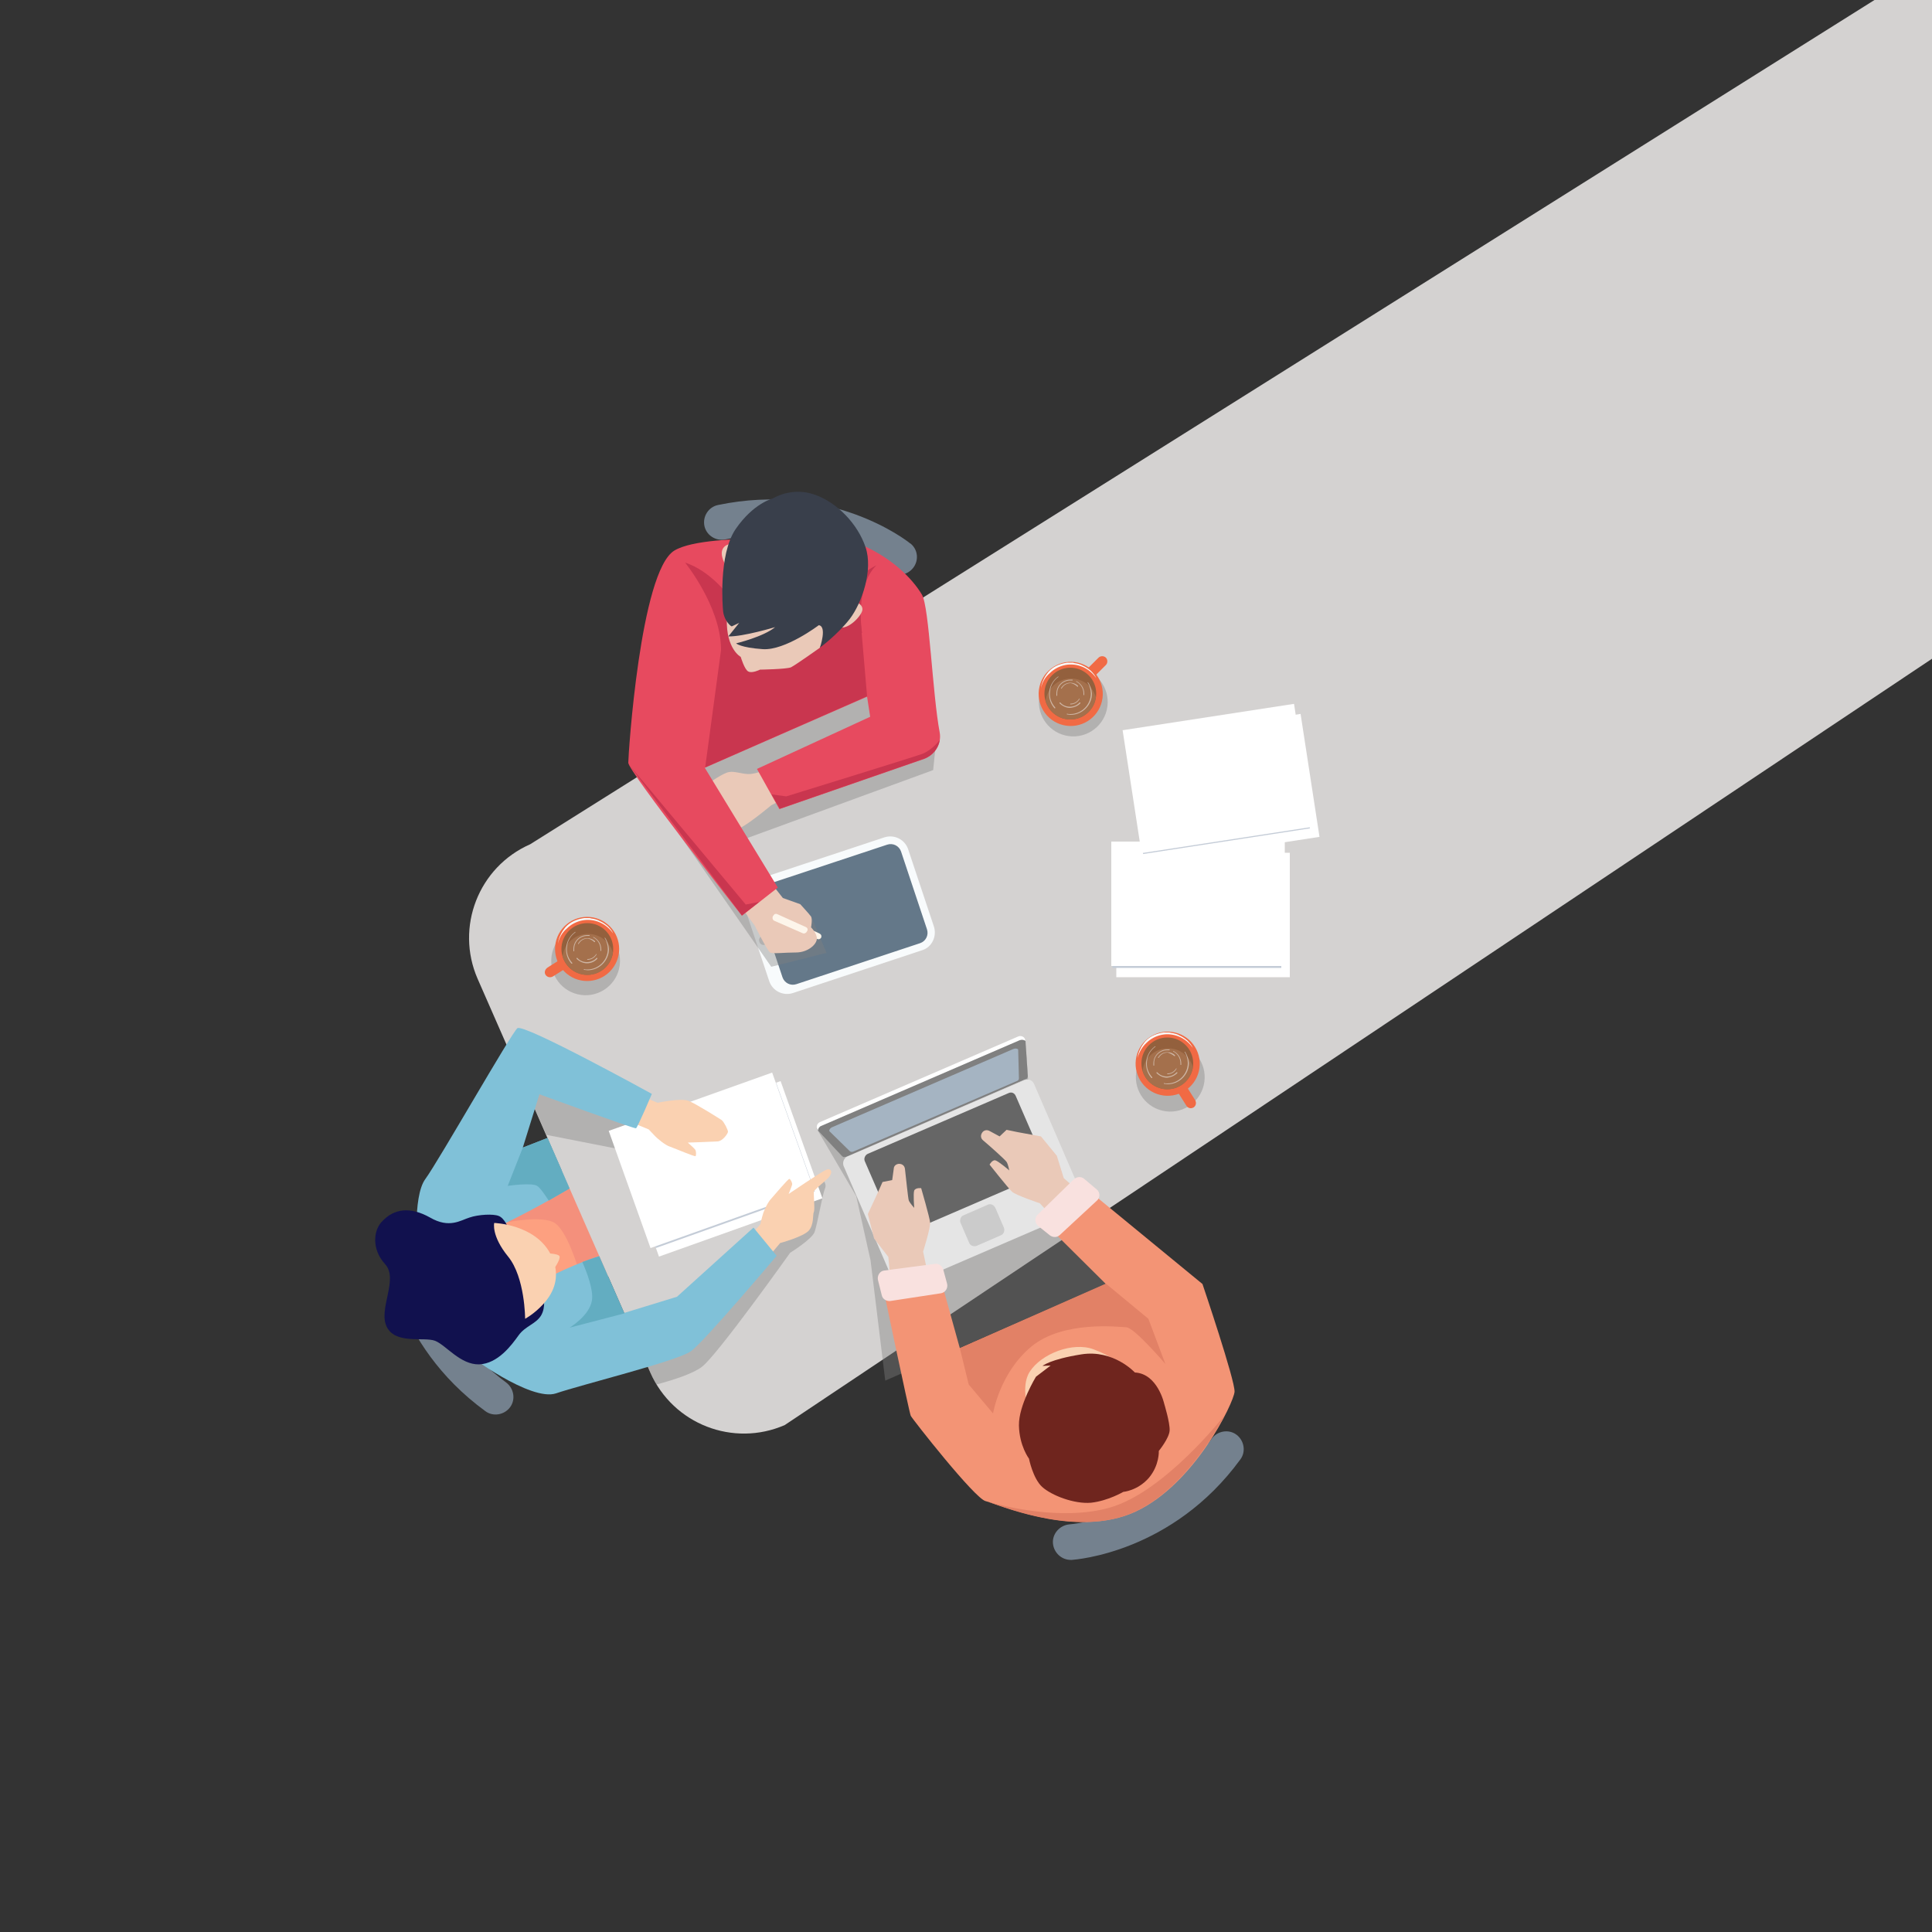 <?xml version="1.0" encoding="UTF-8"?> <!-- Generator: Adobe Illustrator 23.0.2, SVG Export Plug-In . SVG Version: 6.00 Build 0) --> <svg xmlns="http://www.w3.org/2000/svg" xmlns:xlink="http://www.w3.org/1999/xlink" id="Isolation_Mode" x="0px" y="0px" viewBox="0 0 500 500" style="enable-background:new 0 0 500 500;" xml:space="preserve"><rect x="0" y="0" width="500" height="500" fill="#333333" stroke="none"/> <style type="text/css"> .st0{fill:#74818E;} .st1{fill:#FDA080;} .st2{fill:#F4907C;} .st3{fill:#D4D2D1;} .st4{opacity:0.4;fill:#808080;} .st5{opacity:0.4;} .st6{fill:#808080;} .st7{fill:#E5E5E5;} .st8{fill:#666666;} .st9{fill:#CBCBCB;} .st10{fill:#FFFFFF;} .st11{fill:#A5B4C2;} .st12{fill:#EAC9B8;} .st13{fill:#C4CCD7;} .st14{fill:#FAD1B1;} .st15{fill:#647889;} .st16{fill:#F8FBFC;} .st17{fill:#FDF5EA;} .st18{fill:#80C1D8;} .st19{fill:#F39475;} .st20{fill:#E74A5F;} .st21{fill:#C9364F;} .st22{fill:#393F4B;} .st23{fill:#11114E;} .st24{fill:#63ADC1;} .st25{fill:#6F251E;} .st26{fill:#E28166;} .st27{fill:#F16A44;} .st28{fill:#93603D;} .st29{fill:#A4704C;} .st30{opacity:0.5;} .st31{fill:#F9E1DF;} </style> <path class="st0" d="M277.1,403.7c-2.4,0-4.4-1.9-4.6-4.3c-0.2-2.5,1.8-4.7,4.3-4.9c0.1,0,5.6-0.4,12.8-3.4 c9.6-3.9,17.7-10.3,24-18.8c1.5-2,4.4-2.5,6.4-1c2,1.5,2.5,4.4,1,6.4c-17.6,24.1-42.5,25.9-43.6,26 C277.3,403.7,277.2,403.7,277.1,403.7z"></path> <path class="st0" d="M99.6,321.3c0-2.4,1.9-4.4,4.3-4.6c2.5-0.2,4.7,1.8,4.9,4.3c0,0.1,0.4,5.6,3.4,12.8c3.9,9.6,10.3,17.7,18.8,24 c2,1.5,2.5,4.4,1,6.4c-1.5,2-4.4,2.5-6.4,1c-24.1-17.6-25.9-42.5-26-43.6C99.6,321.5,99.6,321.4,99.6,321.3z"></path> <path class="st0" d="M235.8,140.8c1.8,1.6,2,4.3,0.5,6.2c-1.6,2-4.4,2.3-6.4,0.7c-0.1-0.1-4.4-3.4-11.8-6.1c-9.8-3.5-20-4.2-30.4-2 c-2.5,0.5-4.9-1.1-5.4-3.5c-0.5-2.5,1.1-4.9,3.5-5.4c29.2-6.1,48.9,9.2,49.7,9.9C235.7,140.7,235.7,140.7,235.8,140.8z"></path> <polygon class="st1" points="122.9,317.4 149.3,303.6 159.2,329.7 133.1,339 "></polygon> <path class="st2" d="M131.4,316.3c0,0,8.3-1.7,11.8,0c3.5,1.7,6.5,12.2,6.5,12.2l17.4,1.2l-15.7-29.6l-16.3,7.7L131.4,316.3z"></path> <path class="st3" d="M137.2,218.5c-13.4,5.9-19.4,21.5-13.6,34.8l44.7,101.9c5.9,13.4,21.5,19.4,34.8,13.6l310.2-207.2V-17.7 L137.2,218.5z"></path> <ellipse transform="matrix(0.229 -0.974 0.974 0.229 -38.102 509.735)" class="st4" cx="302.7" cy="278.9" rx="8.9" ry="8.9"></ellipse> <ellipse transform="matrix(0.229 -0.974 0.974 0.229 37.122 410.427)" class="st4" cx="277.6" cy="181.8" rx="8.9" ry="8.9"></ellipse> <ellipse transform="matrix(0.231 -0.973 0.973 0.231 -125.326 338.645)" class="st4" cx="151.5" cy="248.6" rx="8.9" ry="8.9"></ellipse> <g class="st5"> <path class="st6" d="M212.8,305.1l-8.5,8.7l-35.6,30.9l-5.6-1.3l5.2,11.8c0.5,1.1,1,2.1,1.6,3.1c4.2-1.1,9.5-2.8,11.8-4.6 c4.1-3.2,22.8-29.5,22.8-29.5s5.5-3.4,6.3-5.3c0.7-1.9,2.1-10,2.7-11.3C214.1,306.3,212.8,305.1,212.8,305.1z"></path> <path class="st6" d="M180.6,300.4c1.9-0.2,3.3-2.9,3.3-2.9l3-1.3l0.4-3l-5-2.1l-27.8-8l-17.3-3.8l-0.9,2.9l5.1,11.5l29,5.7 C170.4,299.5,178.7,300.6,180.6,300.4z"></path> </g> <path class="st4" d="M266,278.5l1.9,18l10.2,16.6l15.6,15.9l-64.6,28.3l-3.8-31.1l-3.7-16.6l-10.3-17.6l53.6-23.3 c0,0,0.4,0.6,0.4,1.2C265.5,270.3,266,278.5,266,278.5z"></path> <g> <path class="st7" d="M265.2,279.5l-45.9,19.8c-0.9,0.4-1.3,1.5-1,2.4l13.1,30.3c0.4,0.9,1.5,1.3,2.4,1l45.9-19.8 c0.9-0.4,1.3-1.5,1-2.4l-13.1-30.3C267.2,279.6,266.2,279.1,265.2,279.5z"></path> <path class="st8" d="M261,282.9l-36.4,15.7c-0.7,0.3-1.1,1.2-0.8,1.9l7.9,18.2c0.3,0.7,1.2,1.1,1.9,0.8l36.4-15.7 c0.7-0.3,1.1-1.2,0.8-1.9l-7.9-18.2C262.6,282.9,261.8,282.5,261,282.9z"></path> <path class="st9" d="M255.6,311.8l-6.2,2.7c-0.8,0.3-1.1,1.2-0.8,2l2.2,5.1c0.3,0.8,1.2,1.1,2,0.8l6.2-2.7c0.8-0.3,1.1-1.2,0.8-2 l-2.2-5.1C257.2,311.8,256.3,311.4,255.6,311.8z"></path> <path class="st10" d="M263.6,268.2l-25.7,11.1l-25.7,11.1c-0.9,0.4-1.1,1.5-0.4,2.2l6.2,6.6c0.3,0.3,0.7,0.4,1.1,0.2l23.1-10 l23.1-10c0.4-0.2,0.6-0.5,0.6-1l-0.6-9.1C265.4,268.5,264.4,267.9,263.6,268.2z"></path> <path class="st6" d="M266,278.5l-0.6-9.1c-0.4-0.3-0.9-0.4-1.5-0.2l-25.7,11.1l-25.7,11.1c-0.5,0.2-0.8,0.7-0.8,1.2l6.2,6.6 c0.3,0.3,0.7,0.4,1.1,0.2l23.1-10l23.1-10C265.8,279.3,266,278.9,266,278.5z"></path> <path class="st11" d="M263.7,279.1l-0.2-7.5c-0.3-0.3-0.8-0.3-1.3-0.1l-23.4,10.1l-23.4,10.1c-0.5,0.2-0.8,0.6-0.8,1l5.3,5.2 c0.2,0.2,0.6,0.3,1,0.1l21.1-9.1l21.1-9.1C263.5,279.7,263.7,279.4,263.7,279.1z"></path> </g> <path class="st12" d="M241,333.9l-2.1-10c0,0,2-6.3,1.8-7.6c-0.1-1.2-2.3-8.8-2.3-8.8s-1.4-0.2-1.8,0.6c-0.3,0.8,0,4.5,0,4.5 s-1.1-1.2-1.4-1.9c-0.2-0.5-0.7-5.7-1-8.2c-0.1-0.8-0.7-1.3-1.5-1.3l0,0c-0.7,0-1.4,0.5-1.4,1.3l-0.4,2.9l-2.5,0.5l-1.2,2.7 l-2.6,5.6l1.6,6.3l3.7,4.8l0.8,8.6H241z"></path> <path class="st12" d="M276,318.9l-6.9-7.5c0,0-6.3-2.1-7.2-3c-0.9-0.8-5.8-7-5.8-7s0.7-1.3,1.5-1.1s3.6,2.6,3.6,2.6 s-0.3-1.6-0.7-2.2c-0.3-0.5-4.2-4-6.1-5.6c-0.6-0.5-0.7-1.3-0.2-2l0,0c0.4-0.6,1.2-0.8,1.9-0.4l2.6,1.4l1.8-1.7l2.9,0.6l6,1.1l4.1,5 l1.8,5.8l6.5,5.7L276,318.9z"></path> <rect x="163.7" y="286.5" transform="matrix(0.942 -0.336 0.336 0.942 -90.746 79.995)" class="st10" width="44.9" height="32.2"></rect> <rect x="163.3" y="286.8" transform="matrix(0.942 -0.336 0.336 0.942 -90.489 79.626)" class="st13" width="43.7" height="29.8"></rect> <rect x="161.5" y="284.3" transform="matrix(0.942 -0.336 0.336 0.942 -90.121 79.121)" class="st10" width="44.9" height="32.2"></rect> <path class="st14" d="M164.9,283.2l5.3,2.2c0,0,6-1.3,8-0.5c2,0.8,8,4.6,8.6,5c0.6,0.5,1.6,2.5,1.6,3c0,0.4-1.3,2.4-2.7,2.5 c-1.4,0.1-7.7,0.3-7.7,0.3s1.6,1.4,1.9,1.8c0.3,0.4,0.3,1.5,0.1,1.7c-0.2,0.2-5.1-1.9-6.5-2.4c-1.4-0.4-3.5-2.3-3.9-2.7 c-0.4-0.4-1.7-1.8-1.7-1.8l-5.8-2.4L164.9,283.2z"></path> <path class="st14" d="M198.2,326.1l3.7-4.4c0,0,5.9-1.6,7.4-3.2c1.4-1.6,1-4.1,1.3-4.8c0.4-0.7-0.2-5.1,0.1-5.5 c1.1-1.2,2.6-2.3,3.6-3.3c1.6-1.8,0.5-2.6-0.4-2.2c-1.3,0.5-9.8,6.3-9.8,6.3s0.8-2,0.9-2.4c0.1-0.5-0.4-1.4-0.7-1.5 c-0.3-0.1-3.7,4-4.7,5.1c-1,1-2.1,3.6-2.2,4.2c-0.2,0.5-0.6,2.4-0.6,2.4l-4.1,4.8L198.2,326.1z"></path> <g> <path class="st15" d="M229.3,217.7l-33.5,11.1c-2,0.7-3.1,2.8-2.4,4.8l6.7,20.1c0.7,2,2.8,3.1,4.8,2.4l33.5-11.1 c2-0.7,3.1-2.8,2.4-4.8l-6.7-20.1C233.4,218.1,231.3,217,229.3,217.7z"></path> <path class="st16" d="M238.7,245.9L205.2,257c-2.5,0.8-5.2-0.5-6.1-3l-6.7-20.1c-0.8-2.5,0.5-5.2,3-6.1l33.5-11.1 c2.5-0.8,5.2,0.5,6.1,3l6.7,20.1C242.5,242.3,241.2,245.1,238.7,245.9z M197.6,229.2c-1.5,0.5-2.3,2.1-1.8,3.6l6.7,20.1 c0.5,1.5,2.1,2.3,3.6,1.8l32-10.6c1.5-0.5,2.3-2.1,1.8-3.6l-6.7-20.1c-0.5-1.5-2.1-2.3-3.6-1.8L197.6,229.2z"></path> <path class="st3" d="M198.8,243c0.2,0.6-0.1,1.3-0.8,1.5c-0.6,0.2-1.3-0.1-1.5-0.8c-0.2-0.6,0.1-1.3,0.8-1.5 C198,242,198.6,242.3,198.8,243z"></path> </g> <polygon class="st4" points="168.1,204.9 199.6,250.2 213.9,246.6 209.9,237.1 201.6,234.8 192,217.4 241.5,199.3 242.3,191.5 235.8,175.2 "></polygon> <path class="st17" d="M212.1,241.6l-6.5-3c-0.3-0.2-0.7-0.1-0.9,0.2l-0.1,0.1c-0.3,0.4-0.2,1,0.3,1.2l6.6,2.9c0.4,0.2,0.8,0,1-0.3 C212.7,242.2,212.5,241.8,212.1,241.6z"></path> <path class="st12" d="M198,199.3c0,0-1.9,0.8-3.7,1c-1.8,0.2-4.1-0.8-5.6-0.5c-1.5,0.2-5.3,2.9-5.3,2.9l-1.5,3.6l-0.9,5.8l6.5,2.7 c0,0,1.7,0.8,4.4-0.7c2.7-1.5,7.7-5.7,7.7-5.7l3.3-1.7L198,199.3z"></path> <path class="st12" d="M202.6,232.4l4.5,1.6c0,0,2.3,2.5,2.8,3.2c0.4,0.7,0,2.8,0,2.8s1.6,1.6,1.5,3c-0.1,1.5-2.4,3.5-5.4,3.5 s-6,0.4-6.7,0c-0.7-0.4-4-7-4-7l-4.7-6.4l9.1-4.4L202.6,232.4z"></path> <path class="st18" d="M108.1,325.1c0,0-1.5-15.3,2-20c3.5-4.8,22.2-37.7,23.8-39c1.6-1.3,34.8,17,34.8,17s-3.7,8.7-4.1,8.9 c-0.4,0.2-25-8.8-25-8.8l-4.3,13.8l6.4-2.5l5.7,13c0,0-6.8,4.3-18.3,9.9C117.6,323.1,108.1,325.1,108.1,325.1z"></path> <path class="st18" d="M120.9,350.1c-0.2,0.4,16.5,12.7,23,10.5c6.4-2.2,31.5-8.4,34.9-10.9c3.4-2.4,22.2-24.7,22.2-24.7l-6-7.3 l-19.8,17.9l-13.7,4.2l-6.5-14.7C155.1,325.1,127.4,333.5,120.9,350.1z"></path> <path class="st19" d="M228,330.7l14.8-2l5.6,20.2l37.8-16.6l-13.1-13l9-10.9l29.1,23.9c0,0,8.5,25.1,8.3,27.9s-10.3,23.9-25.6,31 c-15.3,7.1-36-2.1-38.8-2.7c-2.8-0.6-19.1-21.4-19.4-22.1C235.3,365.6,228,330.7,228,330.7z"></path> <g> <path class="st20" d="M243.2,189.6c-1.9-10-2.7-32.5-4.6-35.7c-2.5-4.2-8.1-10-17.1-13.5c0,0-38.2-3.3-47,2.1 c-8.8,5.4-11.9,52.7-11.9,54.9c0,2.2,29.4,39.6,29.4,39.6l9.3-7.3l-18.9-31l42-18.4l0.8,5.2l-29.3,13.5l5.8,10.4l37.5-13 C242,195.3,243.7,192.5,243.2,189.6z"></path> <polygon class="st21" points="196.5,233.4 193,234.1 162.8,197.9 192,236.9 "></polygon> <path class="st21" d="M243.2,191.5c-0.1,0.1-1.8,2.5-4.5,3.6c-2.8,1-35.2,11-35.2,11l-3.8-0.5l2.1,3.7l37.5-13 C241.4,195.5,242.9,193.6,243.2,191.5z"></path> <path class="st21" d="M182.5,198.6l6-44.4c0,0,17.3-1.8,22.1,0c4.8,1.8,12,5,12,5l1.8,21L182.5,198.6z"></path> <path class="st21" d="M177.3,145.6c0,0,9.1,11.2,9.3,22.2c0.2,11,3.8,6.4,3.8,6.4l-1.9-20.1C188.5,154.1,183.8,147.7,177.3,145.6z"></path> <path class="st21" d="M223.1,163.8c0,0-2-11.8,3.7-17.5c0,0-7.2,3.2-9.4,11.4S223.1,163.8,223.1,163.8z"></path> </g> <g> <path class="st12" d="M215,155.4c0.3-0.1-0.2,8.1-0.2,8.1l-2.7,4.2c0,0-6.2,4.4-7.4,5c-1.2,0.5-8,0.6-8,0.6s-2,1-3,0.5 c-1-0.4-2-3.8-2-3.8s-3.8-2-3.6-9.8c0.1-7.8,10-11.2,10-11.2L215,155.4z"></path> <path class="st12" d="M190.8,141c0,0-2.3-0.9-3.6,0.8c-1.3,1.8,0.9,5,0.9,5L190.8,141z"></path> <path class="st12" d="M221.5,155.8c0,0,1.7,0.5,1.7,1.9c0,1.4-3.3,5-5.6,4.7C215.3,162.2,221.5,155.8,221.5,155.8z"></path> <path class="st22" d="M187.1,157.7c0,0-1.3-14.1,3.3-20.8c4.6-6.7,9.6-7.9,9.6-7.9s4.8-3.1,10.8-1c6,2.1,11.2,7.7,13.2,13.6 s-0.9,14.4-4.1,18.6c-3.3,4.2-7.7,7.4-7.7,7.4s1.9-5.5-0.3-5.8c0,0-8.7,6.6-14.5,6.2c-5.8-0.4-6.9-1.5-6.9-1.5s7.1-1.7,10.1-4.2 c0,0-8.3,2.5-12.1,2.4l2.8-3.5l-1.9,0.9C189.2,162.2,187.2,160.5,187.1,157.7z"></path> </g> <path class="st23" d="M140.6,335.1c0,0,0.8,3.1-0.6,5.4c-1.4,2.2-4.1,2.7-5.8,5.1c-1.8,2.5-5.3,7.3-10.2,7.5 c-4.9,0.1-8.6-5-11.4-6.1c-2.9-1.1-10.2,1-12.5-3.6c-2.3-4.6,3.1-12.3-0.4-16.2c-3.6-3.9-3-8.7-1-10.9c3.3-3.7,7.6-4,12.6-1.2 c5,2.9,7.9,0.7,10.2,0c2.3-0.8,6.2-1,7.6-0.4c1.5,0.6,2.5,3.2,2.5,3.2L140.6,335.1z"></path> <path class="st24" d="M141.7,294.5l-6.4,2.5l-3.9,9.9c0,0,6.2-0.9,7.6,0c0.7,0.4,1.9,2.1,3,3.8c3.5-2,5.4-3.1,5.4-3.1L141.7,294.5z"></path> <path class="st24" d="M155.1,325.1c0,0-1.7,0.5-4.4,1.5c1.2,2.7,2.9,7.2,2.5,9.9c-0.6,4-5.8,7.1-5.8,7.1l14.2-3.7L155.1,325.1z"></path> <path class="st14" d="M266.4,365.9c0,0-2.5-6.9,0.1-10.9c3-4.7,11.2-7.8,16.5-5.8c7.7,2.9,7.1,5.4,7.1,5.4L266.4,365.9z"></path> <path class="st25" d="M293.7,355.2c0,0-5.5-6-13.8-4.7c-8.2,1.3-10.1,3-10.1,3l2.1-0.1l-3.8,2.9c0,0-4.5,7.4-4.4,12.6 c0.1,5.3,2.6,8.6,2.6,8.6s1,5.1,3.4,7.3c2.4,2.2,8.3,4.5,12.7,4.1c4.4-0.5,8.3-2.8,8.3-2.8s3.7-0.3,6.6-3.6c2.8-3.3,2.6-7,2.6-7 s2.7-3.3,2.8-5.3c0.1-2-1.4-6.9-1.4-6.9S299.6,355.5,293.7,355.2z"></path> <path class="st26" d="M248.4,348.9l2.3,9.4l6.3,7.5c0,0,1.7-10.5,9.9-17.3c8.2-6.8,22.5-5.1,24.6-5c2.1,0.1,10.1,9.5,10.1,9.5 l-4.4-11.7l-11-9.1L248.4,348.9z"></path> <path class="st26" d="M316.9,366.3c0,0-15.5,19.9-29.8,23.9c-12.5,3.5-27.7-0.5-31.3-1.5c4.7,1.6,23.7,9.2,38,2.5 C304.7,386.1,312.9,373.9,316.9,366.3z"></path> <path class="st17" d="M208.5,239.9l-7.3-3.3c-0.4-0.2-0.8-0.1-1,0.3l-0.1,0.1c-0.3,0.4-0.2,1.1,0.3,1.3l7.3,3.2 c0.4,0.2,0.9,0,1.1-0.4C209.2,240.6,209,240.1,208.5,239.9z"></path> <rect x="288.9" y="220.7" class="st10" width="44.9" height="32.2"></rect> <rect x="287.9" y="220.7" class="st13" width="43.7" height="29.8"></rect> <rect x="287.6" y="217.8" class="st10" width="44.9" height="32.2"></rect> <rect x="294.6" y="187.9" transform="matrix(0.988 -0.152 0.152 0.988 -27.397 50.724)" class="st10" width="44.9" height="32.2"></rect> <rect x="293.5" y="188" transform="matrix(0.988 -0.152 0.152 0.988 -27.251 50.445)" class="st13" width="43.7" height="29.8"></rect> <rect x="292.9" y="185.3" transform="matrix(0.988 -0.152 0.152 0.988 -27.018 50.426)" class="st10" width="44.9" height="32.2"></rect> <g> <path class="st27" d="M141.2,252.3c0.4,0.6,1.2,0.8,1.9,0.4l4.6-2.9l-1.4-2.3l-4.6,2.9C141,250.9,140.8,251.7,141.2,252.3z"></path> <ellipse transform="matrix(0.707 -0.707 0.707 0.707 -129.161 179.41)" class="st27" cx="152" cy="245.6" rx="8.3" ry="8.3"></ellipse> <path class="st16" d="M144.4,244.2c0.1-0.8,0.3-1.5,0.7-2.3c0.3-0.7,0.8-1.4,1.3-2c1.1-1.2,2.6-1.9,4.2-2.2c0.2,0,0.4-0.1,0.6-0.1 c0.2,0,0.4,0,0.6,0c0.1,0,0.2,0,0.3,0l0.3,0c0.2,0,0.4,0,0.6,0.1c0.8,0.1,1.6,0.3,2.3,0.7c0.7,0.3,1.4,0.8,2,1.3 c0.6,0.6,1.1,1.2,1.4,1.9c-0.9-1.3-2.1-2.3-3.5-2.9c-1.4-0.6-3-0.8-4.5-0.5c-1.5,0.3-2.9,1-4,2.1 C145.5,241.3,144.7,242.7,144.4,244.2z"></path> <circle class="st28" cx="152" cy="245.6" r="6.7"></circle> <path class="st29" d="M145.6,247.5c0.8,2.8,3.4,4.8,6.4,4.8c3.4,0,6.2-2.5,6.6-5.8c-0.8-2.8-3.4-4.8-6.4-4.8 C148.8,241.7,146,244.2,145.6,247.5z"></path> <g class="st30"> <path class="st16" d="M156.6,242.7c0,0-0.1-0.1-0.1,0c0,0-0.1,0.1,0,0.1c0.5,0.8,0.8,1.8,0.8,2.8c0,2.9-2.4,5.3-5.3,5.3 c-0.3,0-0.6,0-0.8-0.1c-0.1,0-0.1,0-0.1,0.1c0,0.1,0,0.1,0.1,0.1c0.3,0,0.6,0.1,0.9,0.1c3,0,5.5-2.5,5.5-5.5 C157.5,244.6,157.2,243.5,156.6,242.7z"></path> <path class="st16" d="M148.9,241.3c0,0,0.1-0.1,0-0.1c0,0-0.1-0.1-0.1,0c-1.4,1-2.3,2.7-2.3,4.5c0,1.4,0.5,2.7,1.4,3.7 c0,0,0,0,0.1,0c0,0,0.1,0,0.1,0c0,0,0-0.1,0-0.2c-0.9-1-1.4-2.2-1.4-3.5C146.7,243.9,147.5,242.3,148.9,241.3z"></path> <path class="st16" d="M152,242.2c0.2,0,0.3,0,0.5,0c0.1,0,0.1,0,0.1-0.1c0-0.1,0-0.1-0.1-0.1c-0.2,0-0.4,0-0.5,0 c-2,0-3.6,1.6-3.6,3.6c0,0.2,0,0.4,0,0.5c0,0.1,0.1,0.1,0.1,0.1c0,0,0,0,0,0c0.1,0,0.1-0.1,0.1-0.1c0-0.2,0-0.3,0-0.5 C148.6,243.7,150.1,242.2,152,242.2z"></path> <path class="st16" d="M154.6,248.1c0,0,0-0.1,0-0.2c0,0-0.1,0-0.2,0c-0.6,0.7-1.6,1.1-2.5,1.1c-1,0-1.9-0.4-2.5-1.1 c0,0-0.1,0-0.2,0c0,0,0,0.1,0,0.2c0.7,0.7,1.7,1.2,2.7,1.2C153,249.3,154,248.8,154.6,248.1z"></path> <path class="st16" d="M153.5,242.6c1.2,0.6,1.9,1.8,1.9,3.1c0,0.1,0,0.2,0,0.3c0,0.1,0,0.1,0.1,0.1c0,0,0,0,0,0 c0.1,0,0.1,0,0.1-0.1c0-0.1,0-0.2,0-0.3c0-1.4-0.8-2.6-2-3.2c-0.1,0-0.1,0-0.1,0C153.5,242.5,153.5,242.5,153.5,242.6z"></path> <path class="st16" d="M152,248.4c1,0,1.9-0.5,2.4-1.4c0-0.1,0-0.1,0-0.1c-0.1,0-0.1,0-0.1,0c-0.5,0.8-1.3,1.3-2.2,1.3 c-0.1,0-0.1,0-0.1,0.1C151.9,248.4,151.9,248.4,152,248.4z"></path> <path class="st16" d="M153.8,243.8c0,0,0.1,0,0.2,0c0,0,0-0.1,0-0.2c-0.5-0.5-1.2-0.8-2-0.8c-1,0-1.9,0.5-2.4,1.4 c0,0.1,0,0.1,0,0.1c0,0,0,0,0.1,0c0,0,0.1,0,0.1-0.1c0.5-0.8,1.3-1.3,2.3-1.3C152.7,243,153.3,243.3,153.8,243.8z"></path> </g> </g> <g> <path class="st27" d="M286.2,170.2c-0.5-0.5-1.4-0.5-1.9,0l-3.9,3.9l1.9,1.9l3.9-3.9C286.7,171.6,286.7,170.7,286.2,170.2z"></path> <ellipse transform="matrix(0.231 -0.973 0.973 0.231 38.459 407.641)" class="st27" cx="277" cy="179.5" rx="8.3" ry="8.3"></ellipse> <path class="st16" d="M269.4,178.1c0.1-0.8,0.3-1.5,0.7-2.3c0.3-0.7,0.8-1.4,1.3-2c1.1-1.2,2.6-1.9,4.2-2.2c0.2,0,0.4-0.1,0.6-0.1 c0.2,0,0.4,0,0.6,0c0.1,0,0.2,0,0.3,0l0.3,0c0.2,0,0.4,0,0.6,0.1c0.8,0.1,1.6,0.3,2.3,0.7c0.7,0.3,1.4,0.8,2,1.3 c0.6,0.6,1.1,1.2,1.4,1.9c-0.9-1.3-2.1-2.3-3.5-2.9c-1.4-0.6-3-0.8-4.5-0.5c-1.5,0.3-2.9,1-4,2.1 C270.5,175.2,269.7,176.6,269.4,178.1z"></path> <circle class="st28" cx="277" cy="179.5" r="6.7"></circle> <path class="st29" d="M270.6,181.4c0.8,2.8,3.4,4.8,6.4,4.8c3.4,0,6.2-2.5,6.6-5.8c-0.8-2.8-3.4-4.8-6.4-4.8 C273.8,175.6,271,178.1,270.6,181.4z"></path> <g class="st30"> <path class="st16" d="M281.6,176.6c0,0-0.1-0.1-0.1,0c0,0-0.1,0.1,0,0.1c0.5,0.8,0.8,1.8,0.8,2.8c0,2.9-2.4,5.3-5.3,5.3 c-0.3,0-0.6,0-0.8-0.1c-0.1,0-0.1,0-0.1,0.1c0,0.1,0,0.1,0.1,0.1c0.3,0,0.6,0.1,0.9,0.1c3,0,5.5-2.5,5.5-5.5 C282.5,178.5,282.2,177.4,281.6,176.6z"></path> <path class="st16" d="M273.9,175.2c0,0,0.1-0.1,0-0.1c0,0-0.1-0.1-0.1,0c-1.4,1-2.3,2.7-2.3,4.5c0,1.4,0.5,2.7,1.4,3.7 c0,0,0,0,0.1,0c0,0,0.1,0,0.1,0c0,0,0-0.1,0-0.2c-0.9-1-1.4-2.2-1.4-3.5C271.7,177.8,272.5,176.2,273.9,175.2z"></path> <path class="st16" d="M277,176.1c0.2,0,0.3,0,0.5,0c0.1,0,0.1,0,0.1-0.1c0-0.1,0-0.1-0.1-0.1c-0.2,0-0.4,0-0.5,0 c-2,0-3.6,1.6-3.6,3.6c0,0.2,0,0.4,0,0.5c0,0.1,0.1,0.1,0.1,0.1c0,0,0,0,0,0c0.1,0,0.1-0.1,0.1-0.1c0-0.2,0-0.3,0-0.5 C273.6,177.6,275.1,176.1,277,176.1z"></path> <path class="st16" d="M279.6,182c0,0,0-0.1,0-0.2c0,0-0.1,0-0.2,0c-0.6,0.7-1.6,1.1-2.5,1.1c-1,0-1.9-0.4-2.5-1.1c0,0-0.1,0-0.2,0 c0,0,0,0.1,0,0.2c0.7,0.7,1.7,1.2,2.7,1.2C278,183.1,279,182.7,279.6,182z"></path> <path class="st16" d="M278.5,176.4c1.2,0.6,1.9,1.8,1.9,3.1c0,0.1,0,0.2,0,0.3c0,0.1,0,0.1,0.1,0.1c0,0,0,0,0,0 c0.1,0,0.1,0,0.1-0.1c0-0.1,0-0.2,0-0.3c0-1.4-0.8-2.6-2-3.2c-0.1,0-0.1,0-0.1,0C278.5,176.4,278.5,176.4,278.5,176.4z"></path> <path class="st16" d="M277,182.3c1,0,1.9-0.5,2.4-1.4c0-0.1,0-0.1,0-0.1c-0.1,0-0.1,0-0.1,0c-0.5,0.8-1.3,1.3-2.2,1.3 c-0.1,0-0.1,0-0.1,0.1C276.9,182.3,276.9,182.3,277,182.3z"></path> <path class="st16" d="M278.8,177.7c0,0,0.1,0,0.2,0c0,0,0-0.1,0-0.2c-0.5-0.5-1.2-0.8-2-0.8c-1,0-1.9,0.5-2.4,1.4 c0,0.1,0,0.1,0,0.1c0,0,0,0,0.1,0c0,0,0.1,0,0.1-0.1c0.5-0.8,1.3-1.3,2.3-1.3C277.7,176.9,278.3,177.2,278.8,177.7z"></path> </g> </g> <g> <path class="st27" d="M308.9,286.6c0.6-0.4,0.8-1.2,0.4-1.9l-2.9-4.6l-2.3,1.4l2.9,4.6C307.4,286.8,308.2,287,308.9,286.6z"></path> <ellipse transform="matrix(0.231 -0.973 0.973 0.231 -35.362 505.663)" class="st27" cx="302.1" cy="275.2" rx="8.3" ry="8.3"></ellipse> <path class="st16" d="M294.4,273.8c0.1-0.8,0.3-1.5,0.7-2.3c0.3-0.7,0.8-1.4,1.3-2c1.1-1.2,2.6-1.9,4.2-2.2c0.2,0,0.4-0.1,0.6-0.1 c0.2,0,0.4,0,0.6,0c0.1,0,0.2,0,0.3,0l0.3,0c0.2,0,0.4,0,0.6,0.1c0.8,0.1,1.6,0.3,2.3,0.7c0.7,0.3,1.4,0.8,2,1.3 c0.6,0.6,1.1,1.2,1.4,1.9c-0.9-1.3-2.1-2.3-3.5-2.9c-1.4-0.6-3-0.8-4.5-0.5c-1.5,0.3-2.9,1-4,2.1 C295.6,270.9,294.8,272.3,294.4,273.8z"></path> <circle class="st28" cx="302.1" cy="275.2" r="6.7"></circle> <path class="st29" d="M295.7,277.1c0.8,2.8,3.4,4.8,6.4,4.8c3.4,0,6.2-2.5,6.6-5.8c-0.8-2.8-3.4-4.8-6.4-4.8 C298.9,271.3,296.1,273.8,295.7,277.1z"></path> <g class="st30"> <path class="st16" d="M306.7,272.2c0,0-0.1-0.1-0.1,0c0,0-0.1,0.1,0,0.1c0.5,0.8,0.8,1.8,0.8,2.8c0,2.9-2.4,5.3-5.3,5.3 c-0.3,0-0.6,0-0.8-0.1c-0.1,0-0.1,0-0.1,0.1c0,0.1,0,0.1,0.1,0.1c0.3,0,0.6,0.1,0.9,0.1c3,0,5.5-2.5,5.5-5.5 C307.6,274.1,307.3,273.1,306.7,272.2z"></path> <path class="st16" d="M299,270.9c0,0,0.1-0.1,0-0.1c0,0-0.1-0.1-0.1,0c-1.4,1-2.3,2.7-2.3,4.5c0,1.4,0.5,2.7,1.4,3.7 c0,0,0,0,0.1,0c0,0,0.1,0,0.1,0c0,0,0-0.1,0-0.2c-0.9-1-1.4-2.2-1.4-3.5C296.8,273.5,297.6,271.9,299,270.9z"></path> <path class="st16" d="M302.1,271.8c0.2,0,0.3,0,0.5,0c0.1,0,0.1,0,0.1-0.1c0-0.1,0-0.1-0.1-0.1c-0.2,0-0.4,0-0.5,0 c-2,0-3.6,1.6-3.6,3.6c0,0.2,0,0.4,0,0.5c0,0.1,0.1,0.1,0.1,0.1c0,0,0,0,0,0c0.1,0,0.1-0.1,0.1-0.1c0-0.2,0-0.3,0-0.5 C298.6,273.3,300.2,271.8,302.1,271.8z"></path> <path class="st16" d="M304.7,277.7c0,0,0-0.1,0-0.2c0,0-0.1,0-0.2,0c-0.6,0.7-1.6,1.1-2.5,1.1c-1,0-1.9-0.4-2.5-1.1 c0,0-0.1,0-0.2,0c0,0,0,0.1,0,0.2c0.7,0.7,1.7,1.2,2.7,1.2C303.1,278.8,304,278.4,304.7,277.7z"></path> <path class="st16" d="M303.6,272.1c1.2,0.6,1.9,1.8,1.9,3.1c0,0.1,0,0.2,0,0.3c0,0.1,0,0.1,0.1,0.1c0,0,0,0,0,0 c0.1,0,0.1,0,0.1-0.1c0-0.1,0-0.2,0-0.3c0-1.4-0.8-2.6-2-3.2c-0.1,0-0.1,0-0.1,0S303.6,272.1,303.6,272.1z"></path> <path class="st16" d="M302.1,278c1,0,1.9-0.5,2.4-1.4c0-0.1,0-0.1,0-0.1c-0.1,0-0.1,0-0.1,0c-0.5,0.8-1.3,1.3-2.2,1.3 c-0.1,0-0.1,0-0.1,0.1C302,278,302,278,302.1,278z"></path> <path class="st16" d="M303.9,273.3c0,0,0.1,0,0.2,0c0,0,0-0.1,0-0.2c-0.5-0.5-1.2-0.8-2-0.8c-1,0-1.9,0.5-2.4,1.4 c0,0.1,0,0.1,0,0.1c0,0,0,0,0.1,0c0,0,0.1,0,0.1-0.1c0.5-0.8,1.3-1.3,2.3-1.3C302.8,272.6,303.4,272.9,303.9,273.3z"></path> </g> </g> <path class="st14" d="M144.8,325.1c-0.2-0.4-1.3-0.6-2.4-0.7c-4.1-7.6-14.5-7.9-14.5-7.9s-0.8,3.3,3.6,8.7 c4.4,5.4,4.4,16.1,4.4,16.1s2.3-1.2,4.7-3.8c2-2.2,3.9-5.4,3.1-9.6C144.4,326.8,145,325.6,144.8,325.1z"></path> <path class="st31" d="M245.1,332.2l-1-3.7c-0.3-0.9-1.2-1.6-2.2-1.4l-13,1.7c-1.2,0.1-1.9,1.3-1.7,2.4l1,4c0.2,1,1.2,1.6,2.2,1.5 l13.1-2C244.7,334.5,245.4,333.3,245.1,332.2z"></path> <path class="st31" d="M268.7,317.3l3,2.4c0.8,0.6,1.9,0.6,2.6-0.1l9.6-8.9c0.9-0.8,0.8-2.2-0.1-2.9l-3.2-2.7 c-0.8-0.7-1.9-0.6-2.7,0.1l-9.4,9.2C267.7,315.2,267.8,316.5,268.7,317.3z"></path> </svg> 